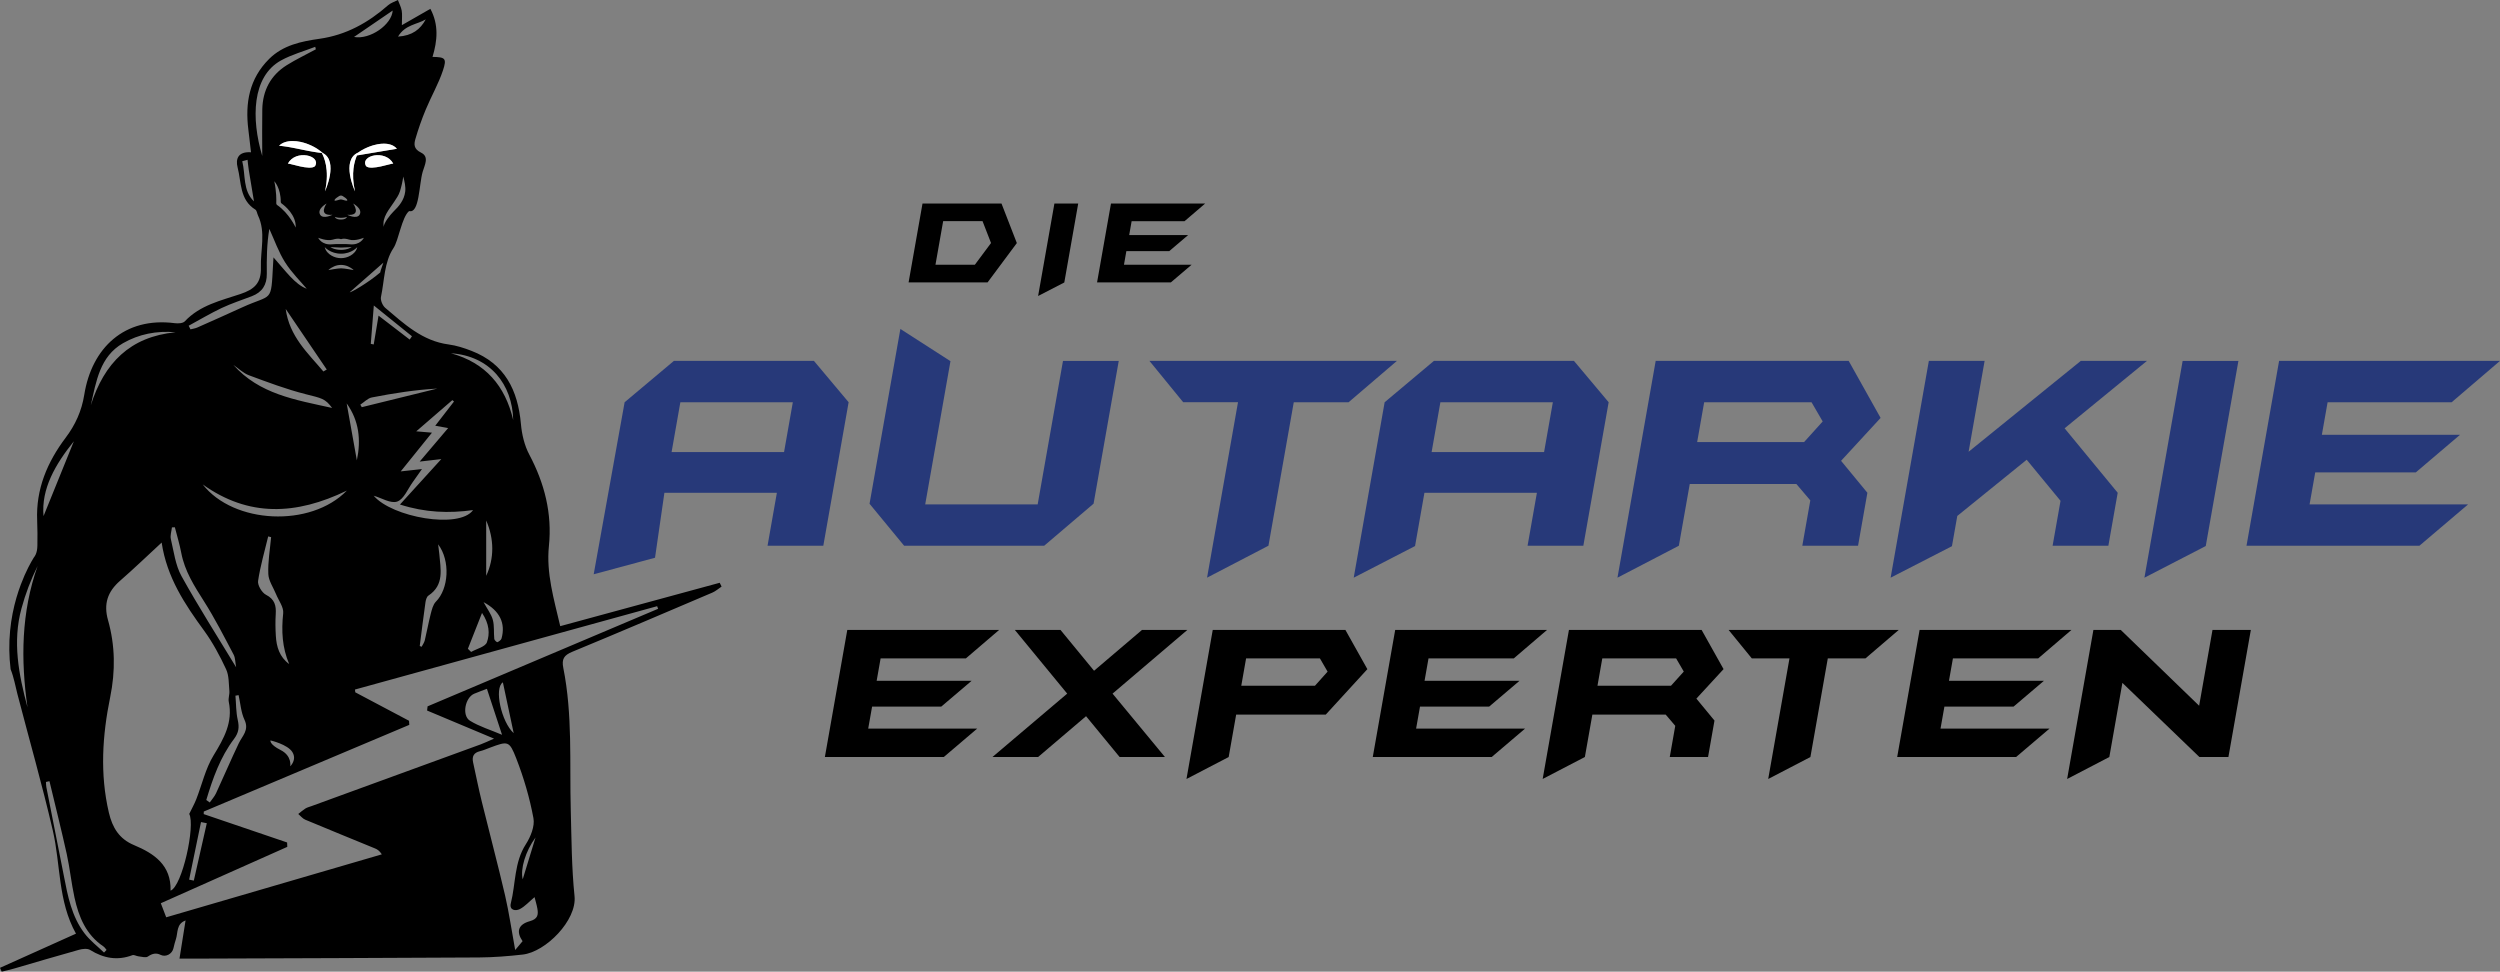 <?xml version="1.0" encoding="UTF-8"?>
<svg xmlns="http://www.w3.org/2000/svg" id="Layer_2" data-name="Layer 2" viewBox="0 0 991.64 385.42">
  <rect x="0" y="0" width="991.64" height="385.42" fill="#808080" stroke="none"/>
  <defs>
    <style>
      .cls-1 {
        fill: #000;
      }

      .cls-1, .cls-2, .cls-3, .cls-4 {
        stroke-width: 0px;
      }

      .cls-2 {
        fill: #273979;
      }

      .cls-3 {
        fill: none;
      }

      .cls-4 {
        fill: #fff;
      }
    </style>
  </defs>
  <g id="Layer_1-2" data-name="Layer 1">
    <g>
      <path class="cls-2" d="M326.57,216.47h-22.12l3.7-21h-44.61l-3.72,25.76-24.33,6.56,12.27-68.24,19.54-16.4h55.55l13.76,16.4-10.04,56.91ZM311,179.31l3.48-19.76h-44.61l-3.48,19.76h44.61ZM433.77,199.79l-19.59,16.68h-55.55l-13.72-16.65,12.23-69.34,19.87,12.78-10.02,56.81h44.61l10.04-56.91h22.12l-9.99,56.64ZM554.1,143.15l-19.17,16.4h-21.75l-10.04,56.91-24.35,12.67,12.27-69.59h-21.75l-13.39-16.4h98.17ZM628.04,216.47h-22.12l3.7-21h-44.61l-3.72,21.12-24.33,12.55,12.27-69.59,19.54-16.4h55.55l13.76,16.4-10.04,56.91ZM612.47,179.31l3.48-19.76h-44.61l-3.48,19.76h44.61ZM737.02,216.47h-22.12l3.17-17.99-5.52-6.49h-42.3l-4.32,24.48-24.35,12.67,15.16-85.99h76.55l12.66,22.62-15.68,17.02,10.44,12.67-3.7,21ZM722.98,167.17l-4.42-7.61h-42.59l-2.78,15.78h42.42l7.37-8.17ZM851.61,143.15l-32.67,26.74,21.06,25.57-3.7,21h-22.12l3.14-17.81-13.42-16.29-27.53,22.29-2.12,12-24.32,12.49,15.16-85.99h22.12l-6.35,36.04,44.5-36.04h26.24ZM874.94,216.58l-24.34,12.57,15.16-85.99h22.12l-12.95,73.42ZM991.64,143.15l-19.17,16.4h-49.21l-2.28,12.92h54.8l-17.54,14.91h-39.89l-2.24,12.68h62.88l-19.3,16.4h-68.6l12.93-73.32h87.61Z"></path>
      <g>
        <path class="cls-1" d="M396.31,249.87l-13.18,11.28h-33.83l-1.57,8.89h37.67l-12.06,10.25h-27.42l-1.54,8.71h43.23l-13.26,11.28h-47.16l8.89-50.4h60.23Z"></path>
        <path class="cls-1" d="M462.09,300.27h-17.99l-13.31-16.19-19.02,16.19h-18.11l29.65-25.14-20.77-25.26h18.11l13.31,16.19,19.02-16.19h17.99l-29.67,25.26,20.78,25.14Z"></path>
        <path class="cls-1" d="M542.38,265.42l-16.51,18.03h-35.54l-2.97,16.83-16.74,8.71,10.42-59.12h52.62l8.71,15.55ZM526.6,266.41l-3.05-5.26h-29.28l-1.91,10.85h29.23l5.01-5.59Z"></path>
        <path class="cls-1" d="M613.64,249.87l-13.18,11.28h-33.83l-1.57,8.89h37.67l-12.06,10.25h-27.42l-1.54,8.71h43.23l-13.26,11.28h-47.16l8.89-50.4h60.23Z"></path>
        <path class="cls-1" d="M677.53,300.27h-15.21l2.18-12.37-3.8-4.46h-29.08l-2.97,16.83-16.74,8.71,10.42-59.12h52.62l8.71,15.55-10.78,11.7,7.18,8.71-2.55,14.44ZM667.88,266.38l-3.04-5.23h-29.28l-1.91,10.85h29.16l5.07-5.62Z"></path>
        <path class="cls-1" d="M753.14,249.87l-13.18,11.28h-14.95l-6.9,39.13-16.74,8.71,8.44-47.84h-14.95l-9.2-11.28h67.49Z"></path>
        <path class="cls-1" d="M821.65,249.87l-13.18,11.28h-33.83l-1.57,8.89h37.67l-12.06,10.25h-27.42l-1.54,8.71h43.23l-13.26,11.28h-47.16l8.89-50.4h60.23Z"></path>
        <path class="cls-1" d="M883.92,300.27h-11.52l-30.54-29.4-5.18,29.4-16.74,8.72,10.42-59.12h10.85l31.09,30.07,5.3-30.07h15.21l-8.89,50.4Z"></path>
      </g>
      <g>
        <path class="cls-1" d="M403.33,96.42l-11.6,15.59h-31.33l5.52-31.28h31.33l6.09,15.69ZM393.1,96.4l-3.37-8.68h-15.62l-3.05,17.28h15.63l6.41-8.61Z"></path>
        <path class="cls-1" d="M422.15,112.05l-10.38,5.36,6.47-36.69h9.44l-5.52,31.33Z"></path>
        <path class="cls-1" d="M478.04,80.73l-8.18,7h-20.99l-.97,5.51h23.38l-7.48,6.36h-17.02l-.95,5.41h26.83l-8.23,7h-29.27l5.52-31.28h37.38Z"></path>
      </g>
      <g>
        <path class="cls-3" d="M150.82,108.07c.04-.66.99-2.92,1.25-3.89-4.72,4.18-8.64,7.56-13.34,11.73.26.3,7.31-3.72,12.1-7.84Z"></path>
        <path class="cls-3" d="M147.07,136.4c.39.08.78.16,1.17.23.57-3.4,1.14-6.82,1.91-11.43,4.58,3.51,8.47,6.5,12.35,9.49.31-.44.61-.87.91-1.31-4.67-3.76-9.33-7.52-15.13-12.21-.47,5.89-.84,10.56-1.21,15.23Z"></path>
        <path class="cls-3" d="M155.76,4.18c-5.16,3.51-10.21,6.97-15.35,10.47,6.33,1.16,14.99-4.86,15.35-10.47Z"></path>
        <path class="cls-3" d="M137.51,160.01c1.37,7.63,2.7,15.11,4.04,22.59,1.7-8.12.89-15.71-4.04-22.59Z"></path>
        <path class="cls-3" d="M80.41,192.15c12.26,15.7,42.77,17.24,57.17,2.45-20.15,9.76-39.01,10.55-57.17-2.45Z"></path>
        <path class="cls-3" d="M81.82,317.33c.47.33.92.66,1.38.98.84-1.22,1.89-2.34,2.5-3.67,3.05-6.58,5.89-13.26,9.01-19.8,1.41-2.96,4.19-5.2,2.28-9.27-1.41-2.99-1.62-6.53-2.36-9.83-.41.07-.82.15-1.24.22.28,3.23.21,6.52.91,9.65.66,2.88.4,5-1.46,7.47-5.48,7.25-8.45,15.69-11.03,24.26Z"></path>
        <path class="cls-3" d="M106.38,212.77c-1.4,5.88-3.13,11.7-4.01,17.66-.25,1.7,1.5,4.65,3.12,5.48,3.49,1.8,4.09,4.31,3.88,7.71-.18,2.85-.13,5.72.04,8.57.26,4.36,1.44,8.39,5.29,11.22-2.79-6.55-3.11-13.19-2.36-20.15.26-2.4-1.83-5.05-2.85-7.59-1.07-2.66-2.96-5.29-3.06-7.99-.2-4.84.68-9.73,1.11-14.6-.39-.1-.77-.2-1.16-.3Z"></path>
        <path class="cls-3" d="M169.92,236.26c-.68.46-1.03,1.73-1.16,2.67-.81,5.76-1.53,11.53-2.27,17.3.26.11.51.21.75.32.43-.85,1.04-1.67,1.26-2.58.83-3.44,1.45-6.96,2.33-10.39.46-1.73.9-3.76,2.07-4.94,5.05-5.04,5.82-16.18.88-22.72.19,1.58.36,2.64.45,3.7.48,6.04,2.14,12.35-4.32,16.65Z"></path>
        <path class="cls-3" d="M98.19,63.39c-.69.19-1.4.38-2.09.57,1.37,5.43.14,11.62,4.65,15.92-.68-4.09-1.39-8.3-2.07-12.51-.21-1.32-.32-2.65-.48-3.98Z"></path>
        <path class="cls-3" d="M142.92,160.51c.19.33.39.67.58,1,10-2.46,19.99-4.92,29.99-7.39-8.78.49-17.41,1.85-26,3.52-1.65.32-3.05,1.88-4.57,2.86Z"></path>
        <path class="cls-3" d="M168.88,7.68c-3.41,2.06-8.15,2.05-11,6.84,5.66-.38,8.82-2.83,11-6.84Z"></path>
        <path class="cls-3" d="M203.57,166.63c-.32-14.12-9.14-25.44-24.69-26.49,13.69,3.76,21.52,12.92,24.69,26.49Z"></path>
        <path class="cls-3" d="M171.34,171.62c-4.18,5.18-7.96,9.87-12.39,15.36,3.17-.35,5.3-.58,8.42-.91-1.53,2.15-2.54,3.63-3.59,5.08-2.01,2.74-3.54,6.84-6.2,7.79-2.55.92-6.27-1.44-9.34-2.31,7.21,8.55,33.93,13.35,39.42,5.71-9.53,1.31-18.9,1.02-29-2.21,5.54-6.1,10.6-11.65,16.4-18.02-3.33.39-5.35.62-8.59.98,4.17-4.91,7.58-8.92,11.3-13.29-2.18-.4-3.45-.63-5.12-.92,2.7-3.48,5.07-6.55,7.44-9.61-.22-.19-.44-.37-.65-.56-4.56,3.94-9.11,7.88-14.32,12.39,2.47.21,4.02.34,6.23.53Z"></path>
        <path class="cls-3" d="M185.59,257.34c.43.42.84.84,1.27,1.26,2.17-1.24,5.61-2.02,6.26-3.82,1.22-3.36.98-7.34-1.93-11.65-2.13,5.4-3.87,9.81-5.61,14.22Z"></path>
        <path class="cls-3" d="M98.73,148.85c-2.25-.83-4.13-2.71-6.17-4.12,10.28,11.58,24.46,13.84,39.17,17.08-2.77-3.79-4.23-3.86-10.49-5.46-7.64-1.95-15.09-4.75-22.5-7.5Z"></path>
        <path class="cls-3" d="M192.85,228.4c3.25-6.91,3.18-14.63,0-21.94v21.94Z"></path>
        <path class="cls-3" d="M196.06,253.46c.05.5,1.04,1.36,1.24,1.27.66-.29,1.46-.86,1.64-1.49,1.66-5.98-.64-10.93-7.14-14.4,1.5,2.77,3.07,4.76,3.68,7.03.65,2.41.32,5.06.58,7.59Z"></path>
        <path class="cls-3" d="M17.27,204.72c3.72-9.18,7.87-19.44,12.03-29.69-7.33,9.13-13,18.85-12.03,29.69Z"></path>
        <path class="cls-3" d="M212.03,355.85c-2.14,1.8-3.77,3.65-5.81,4.73-1.79.93-4.29.43-3.6-2.27,1.98-7.79,1.29-16.19,5.96-23.44,1.9-2.95,3.61-7.15,3.02-10.33-1.49-8.04-3.83-16.03-6.8-23.67-2.78-7.15-3.33-6.94-10.39-4.32-1.34.5-2.65,1.09-4.03,1.42-2.44.59-3.23,2.08-2.72,4.41,1.15,5.29,2.22,10.59,3.51,15.84,3.02,12.32,6.29,24.57,9.16,36.91,1.62,6.96,2.62,14.06,4.02,21.7,1.35-1.62,2.16-2.57,2.94-3.49-2.6-3.79-1.78-6.64,2.89-7.94,3.1-.86,3.41-2.49,2.99-4.94-.26-1.52-.73-3.01-1.13-4.6Z"></path>
        <path class="cls-3" d="M76.88,349.3c1.72-7.59,3.43-15.18,5.15-22.77-.76-.15-1.53-.3-2.29-.45-1.57,7.61-3.14,15.22-4.72,22.83.63.13,1.24.26,1.86.39Z"></path>
        <path class="cls-3" d="M41.02,375.4c-6.9-4.64-9.79-11.71-11.47-19.38-1.25-5.71-1.83-11.55-3.08-17.26-2.13-9.67-4.56-19.27-6.86-28.9-.47.1-.92.2-1.39.31.05.68.02,1.36.15,2.02,2.31,11.73,4.68,23.47,6.95,35.21,1.55,8.01,3.11,16.07,8.14,22.74,2.17,2.89,5.17,5.15,7.79,7.69.34-.35.68-.7,1.01-1.05-.41-.47-.74-1.05-1.25-1.39Z"></path>
        <path class="cls-3" d="M75.06,322.85c1.03-2.13,2.05-3.92,2.79-5.82,2.28-5.82,3.66-12.16,6.86-17.39,4.1-6.72,7.73-13.09,6.04-21.29-.28-1.34.37-2.85.24-4.26-.26-2.91-.12-6.1-1.3-8.64-2.45-5.26-5.24-10.49-8.65-15.18-7.67-10.52-14.84-21.2-16.92-35.06-5.87,5.42-11.07,10.43-16.51,15.17-4.93,4.3-6.59,9.18-4.76,15.62,2.84,10.04,2.97,20.19.86,30.5-3.11,15.21-4.12,30.51-.52,45.86,1.4,5.95,4.09,10.41,10,12.88,7.98,3.34,14.75,7.92,14.47,18.06,4.65-1.82,9.87-25.82,7.4-30.45Z"></path>
        <path class="cls-3" d="M260.66,240.45c-39.95,11.02-79.9,22.04-119.86,33.06.04.37.08.73.13,1.1,7.1,3.76,14.21,7.52,21.31,11.29.03.55.06,1.08.1,1.62-27.17,11.47-54.34,22.92-81.52,34.39,0,.34,0,.68-.02,1.01,11.03,3.75,22.06,7.5,33.09,11.26.03.58.05,1.16.07,1.74-16.66,7.43-33.31,14.85-50.17,22.37.77,2.03,1.37,3.59,2.13,5.58,28.86-8.43,57.2-16.7,85.53-24.98-.98-1.49-1.81-1.98-2.69-2.33-9.23-3.8-18.48-7.55-27.7-11.42-1.05-.44-1.85-1.5-2.76-2.26.94-.73,1.85-1.55,2.86-2.18.7-.44,1.58-.64,2.38-.93,22.38-8.16,44.75-16.31,67.12-24.49,1.49-.54,2.92-1.25,5.29-2.28-9.58-4.02-18.06-7.58-26.54-11.14.07-.56.13-1.1.19-1.66,30.49-12.9,60.96-25.8,91.45-38.7-.13-.34-.26-.68-.39-1.02Z"></path>
        <path class="cls-3" d="M207.34,348.78c1.64-5.37,3.28-10.71,5.07-16.6-3.99,5.41-6.11,12.62-5.07,16.6Z"></path>
        <path class="cls-3" d="M188.09,275.17c-3.61,1.53-4.98,8.67-1.68,10.71,3.7,2.29,8.03,3.58,12.73,5.58-2.19-6.68-4.04-12.3-6-18.24-1.66.64-3.38,1.24-5.05,1.95Z"></path>
        <path class="cls-3" d="M203.76,290.81c-1.42-6.66-2.85-13.39-4.29-20.16-3.58,2.27-.6,15.76,4.29,20.16Z"></path>
        <path class="cls-3" d="M8.52,241.35c-3.61,13.22-1.1,26.2,2.38,39.2-2.69-18.91-2.5-37.63,4.02-56.05-2.71,5.47-4.83,11.08-6.4,16.85Z"></path>
        <path class="cls-3" d="M113.73,25.86c3.71-2.32,7.68-4.22,11.54-6.3-.08-.34-.16-.67-.24-.99-4.54,1.77-9.33,3.07-13.55,5.39-11.6,6.37-11.88,23.13-7.47,37.9,0-6.87-.09-12.68.02-18.47.16-7.5,3.32-13.51,9.7-17.52Z"></path>
        <path class="cls-3" d="M114.42,56.06c-.48.07-.94.19-1.37.33.43-.15.89-.26,1.37-.33Z"></path>
        <path class="cls-3" d="M128.27,147.35c.45-.27.89-.53,1.34-.78-5.3-7.81-10.6-15.62-16.29-24.02,1.49,10.99,8.83,17.51,14.95,24.81Z"></path>
        <path class="cls-3" d="M68.2,209.19c-.17,1.55-.76,3.2-.43,4.63,1.17,4.96,1.81,10.33,4.21,14.68,6.71,12.13,14.2,23.81,21.68,36.17-.36-1.92-.29-3.67-.99-5.01-3.78-7.14-7.44-14.37-11.76-21.16-3.85-6.07-7.63-11.99-9-19.18-.66-3.42-1.69-6.78-2.54-10.17-.39,0-.77.02-1.16.04Z"></path>
        <path class="cls-3" d="M69.65,131.8c-7.55-.69-14.58.73-20.84,4.32-9.22,5.28-10.66,15.19-12.8,24.6,5.29-16.61,15.51-27.2,33.63-28.92Z"></path>
        <path class="cls-3" d="M78.22,129.93c5.97-2.63,11.91-5.29,17.84-8,12.08-5.53,11.41-1.49,12.26-16.96.03-.68.08-1.35.17-2.87,4.81,5.4,8.51,10.73,13.18,12.44-2.32-2.78-5.95-6.33-8.6-10.5-2.59-4.09-4.2-8.81-6.24-13.24-1,5.96-1.06,11.87-.99,17.79.06,4.4-1.86,7.35-5.95,8.91-4,1.53-8.09,2.86-11.95,4.69-4.48,2.11-8.74,4.67-13.09,7.03.23.48.47.96.7,1.44.89-.23,1.84-.35,2.67-.71Z"></path>
        <path class="cls-1" d="M226.98,258.54c18.59-7.68,37.1-15.6,55.61-23.49,1.31-.56,2.42-1.58,3.63-2.38-.24-.51-.49-1.01-.74-1.51-21.04,5.72-42.06,11.45-63.26,17.21-2.53-10.88-5.59-21.02-4.49-31.78,1.33-12.92-1.73-24.85-7.78-36.27-1.93-3.63-2.95-8-3.32-12.14-1.19-13.43-6.4-23.91-19.63-29.02-2.9-1.13-5.96-2.12-9.04-2.53-10.43-1.37-17.66-8.18-25.14-14.51-1.08-.92-1.98-3.06-1.7-4.36,1.38-6.5,1.25-13.82,4.94-19.34,2.1-3.14,3.27-12.22,6.21-14.7,4.12,1.12,3.92-10.58,5.39-15.59.79-2.72,2.69-5.96-.66-7.6-2.94-1.44-2.84-3.31-2.22-5.43,1.15-3.94,2.51-7.84,4.09-11.63,2.17-5.24,5.07-10.22,6.84-15.57,1.59-4.79.87-5.25-4.15-5.33,1.94-6.4,2.53-12.74-.85-19.07-3.82,2.18-7.26,4.17-11.31,6.48,0-2.67.2-4.26-.06-5.76-.26-1.45-.99-2.82-1.51-4.22-1.31.68-2.81,1.14-3.88,2.07-7.88,6.93-16.62,11.82-27.25,13.32-7.18,1.02-14.42,2.51-19.92,7.96-7.91,7.84-9.59,17.5-8.27,28.07.35,2.91.68,5.83,1.05,8.98-5.13-.36-6.19,2.65-5.31,6.03,1.53,5.85.73,12.79,7.04,16.72.59.37.67,1.52,1.04,2.29,3.2,6.75.93,13.74,1.15,20.64.2,6.28-2.69,8.73-8.13,10.55-7.76,2.6-16.03,4.41-22.05,10.83-.75.8-2.67.9-3.97.73-20.01-2.59-32.95,9.84-35.91,28.39-1.04,6.48-3.53,11.91-7.35,17-7.33,9.73-11.87,20.44-11.33,32.9.15,3.29.13,6.58.09,9.86-.02,1.51-.26,2.77-.75,3.77h-.01c-.19.4-.41.74-.68,1.06,0,.01-.01.02-.01.03-1.06,1.7-3.14,5.38-5.1,10.6-2.46,6.52-4.73,15.46-4.59,26.01v.02c.03,2.45.19,5,.51,7.61,1.34,3.36,1.86,6.6,2.68,9.77,4.7,18.08,9.86,36.05,14.07,54.26,3.13,13.52,1.99,27.96,9.18,40.87-10.37,4.66-20.25,9.11-30.13,13.55.22.51.44,1.02.66,1.53,1.61-.4,3.22-.75,4.82-1.21,8.63-2.5,17.25-5.08,25.9-7.48,1.37-.38,3.3-.59,4.37.08,5.34,3.31,10.79,4.32,16.78,2.06.64-.24,1.58.39,2.41.47,1.24.12,2.88.65,3.69.09,1.87-1.31,3.44-1.49,5.01-.7,2.11,1.06,4.65-.32,5.16-2.63.29-1.26.59-2.43.97-3.57.86-2.59.1-6.05,3.83-7.43-.77,4.83-1.54,9.65-2.41,15.14,2.53,0,4.35.01,6.15,0,37.57-.14,75.12-.24,112.68-.46,5.78-.04,11.58-.5,17.32-1.15,9.1-1.02,21.54-13.59,20.55-23.17-1.17-11.33-1.19-22.78-1.5-34.17-.5-18.82.77-37.74-2.96-56.37-.71-3.52.29-5.03,3.55-6.38ZM96.09,63.95c.7-.18,1.4-.37,2.1-.56.16,1.33.27,2.66.48,3.98.68,4.21,1.4,8.42,2.07,12.51-4.51-4.3-3.28-10.5-4.65-15.93ZM203.57,166.63c-3.16-13.57-11-22.74-24.69-26.5,15.55,1.05,24.37,12.38,24.69,26.5ZM191.8,238.84c6.5,3.47,8.79,8.42,7.14,14.4-.18.62-.99,1.2-1.64,1.49-.2.09-1.19-.78-1.24-1.27-.26-2.53.07-5.18-.58-7.6-.61-2.26-2.18-4.26-3.68-7.02ZM193.13,254.78c-.66,1.79-4.09,2.58-6.26,3.82-.43-.42-.85-.84-1.28-1.26,1.74-4.41,3.48-8.82,5.61-14.22,2.91,4.32,3.15,8.3,1.93,11.66ZM192.85,228.4v-21.94c3.18,7.31,3.25,15.03,0,21.94ZM179.43,158.71c.21.18.43.36.65.55-2.37,3.06-4.74,6.13-7.44,9.61,1.67.3,2.94.53,5.12.92-3.71,4.37-7.12,8.38-11.29,13.3,3.23-.37,5.26-.6,8.58-.99-5.79,6.37-10.86,11.93-16.4,18.02,10.1,3.24,19.47,3.52,29,2.21-5.49,7.65-32.21,2.84-39.42-5.7,3.07.87,6.79,3.23,9.34,2.31,2.66-.95,4.2-5.05,6.21-7.79,1.05-1.45,2.06-2.93,3.59-5.09-3.12.34-5.25.57-8.42.92,4.43-5.49,8.21-10.18,12.39-15.36-2.21-.19-3.76-.32-6.23-.53,5.21-4.5,9.76-8.44,14.32-12.38ZM174.24,219.62c-.09-1.07-.26-2.13-.45-3.71,4.94,6.55,4.17,17.68-.88,22.73-1.17,1.18-1.62,3.21-2.08,4.94-.88,3.43-1.5,6.95-2.33,10.39-.22.92-.83,1.73-1.26,2.58-.25-.1-.5-.2-.75-.31.74-5.77,1.45-11.55,2.27-17.31.13-.94.48-2.21,1.16-2.67,6.46-4.29,4.8-10.61,4.32-16.64ZM143.5,161.51c-.19-.33-.39-.67-.58-1,1.52-.98,2.92-2.54,4.57-2.86,8.58-1.67,17.22-3.03,25.99-3.52-9.99,2.46-19.99,4.92-29.98,7.38ZM163.41,133.38c-.31.44-.61.88-.91,1.31-3.89-2.99-7.78-5.97-12.35-9.49-.77,4.61-1.34,8.02-1.91,11.43-.39-.07-.78-.15-1.17-.23.37-4.67.74-9.34,1.21-15.23,5.8,4.69,10.46,8.45,15.13,12.21ZM150.82,108.07c-4.79,4.12-11.84,8.14-12.1,7.84,4.71-4.17,8.63-7.55,13.35-11.73-.27.97-1.21,3.23-1.25,3.89ZM111.33,297.52c-4.59-2.32-4.05-3.83-4.05-3.83,0,0,6.81,1.56,8.7,4.64,1.89,3.08-.86,5.62-.86,5.62,0,0,.81-4.1-3.79-6.43ZM106.43,227.67c.1,2.7,1.98,5.33,3.06,7.99,1.02,2.54,3.1,5.19,2.84,7.59-.74,6.96-.42,13.6,2.37,20.15-3.85-2.83-5.04-6.86-5.29-11.21-.17-2.85-.22-5.72-.04-8.57.21-3.41-.39-5.92-3.88-7.71-1.62-.84-3.37-3.79-3.12-5.48.88-5.96,2.61-11.79,4.01-17.66.39.1.77.2,1.16.3-.44,4.87-1.31,9.75-1.11,14.6ZM80.41,192.15c18.16,13,37.02,12.21,57.17,2.45-14.4,14.79-44.91,13.25-57.17-2.45ZM94.31,285.6c-.71-3.13-.64-6.42-.92-9.65.42-.07.84-.15,1.25-.22.74,3.3.95,6.84,2.36,9.83,1.9,4.07-.88,6.31-2.29,9.27-3.12,6.54-5.96,13.22-9.01,19.81-.61,1.33-1.66,2.45-2.5,3.67-.46-.33-.91-.66-1.38-.98,2.58-8.57,5.55-17.02,11.03-24.26,1.85-2.47,2.11-4.59,1.46-7.47ZM108.79,71.88s2.6,2.69,2.57,8.18c0,.25.11.49.32.64,1.27.91,5.88,4.59,5.6,9.57,0,0-2.59-5.69-7.36-8.95-.22-.15-.35-.4-.34-.67.05-1.18.1-4.7-.79-8.77ZM114.18,64.9c3.13-5.78,13.32-3.21,10.78.99-.01.01-.01.02-.02.03-1.89,1.84-10.25-1.26-10.76-1.02ZM129.61,146.57c-.45.25-.9.51-1.34.78-6.12-7.3-13.46-13.82-14.95-24.81,5.69,8.4,10.99,16.21,16.29,24.03ZM135.27,100.63c4.23,0,6.45-2.61,6.45-2.61-.38,1.61-1.49,2.67-2.68,3.36-2.35,1.36-5.2,1.36-7.55,0-1.19-.69-2.3-1.75-2.68-3.36,0,0,2.23,2.61,6.46,2.61ZM131.05,98.02c1.63.1,4.22.18,4.22.18,0,0,2.59-.08,4.22-.18,0,0-1.52,1.09-4.22,1.09s-4.22-1.09-4.22-1.09ZM140.29,107.14s-3.64-.71-5.02-.71-5.03.71-5.03.71c.68-.67,1.51-1.16,2.31-1.5,1.74-.75,3.69-.75,5.44,0,.79.34,1.62.83,2.3,1.5ZM121.24,156.35c6.26,1.6,7.72,1.67,10.49,5.46-14.71-3.24-28.89-5.5-39.17-17.08,2.05,1.41,3.92,3.28,6.17,4.12,7.42,2.75,14.87,5.56,22.51,7.5ZM137.51,160.01c4.93,6.88,5.74,14.47,4.04,22.59-1.34-7.49-2.67-14.96-4.04-22.59ZM155.99,64.9c-.5-.24-8.87,2.86-10.76,1.02,0-.01-.01-.02-.02-.03-2.54-4.2,7.65-6.77,10.78-.99ZM168.88,7.68c-2.18,4.01-5.34,6.46-11,6.84,2.85-4.79,7.58-4.78,11-6.84ZM158.65,75.86c.59-1.9,1.03-3.87,1.31-5.84.49,1.93,1.03,4.06.76,6.06-.44,3.33-2.41,5.68-4.74,7.94-1.04,1.01-3.82,4.42-3.76,5.97-.72-3.87,2.17-6.9,4.11-9.91.9-1.39,1.83-2.63,2.32-4.22ZM155.76,4.18c-.35,5.61-9.01,11.64-15.34,10.48,5.13-3.51,10.18-6.96,15.34-10.48ZM142.03,60.52s.01-.02.03-.02c.05-.03.1-.07.15-.1.2-.14.41-.28.62-.41.2-.13.41-.26.63-.39.68-.4,1.42-.76,2.18-1.09.19-.09.38-.17.58-.24.29-.12.59-.23.89-.33.17-.06.34-.12.51-.17.22-.07.44-.14.67-.2.52-.14,1.04-.26,1.55-.36h.04c.26-.05.53-.09.79-.12.24-.03.49-.06.73-.07.05-.01.1-.01.16-.01.23-.02.46-.02.69-.02.27-.01.53,0,.79.02.25.02.5.05.75.09.24.04.48.09.7.15l.12.03c.16.04.33.09.48.15.06.02.11.04.16.06.02.01.04.01.06.02.18.07.35.14.52.23.15.08.3.17.45.27.09.05.18.11.27.19.11.07.22.15.32.24.04.04.08.07.12.11.16.14.3.3.44.46l-15.84,2.65c-.95,2.14-2.44,7-.78,14.23,0,0-5.7-12.3,1.22-15.37ZM140.08,80.73s3.87,2.1,2.57,4.4c-1.12,1.99-4.93.06-4.93.06,5.97.55,2.36-4.46,2.36-4.46ZM132.7,79.31c.18-.48,1.15-1.13,1.84-1.55.42-.25.94-.26,1.37-.01.69.41,1.67,1.06,1.84,1.56.26.79-1.89-.21-2.53-.21s-2.8.99-2.52.21ZM137.62,86.04c-.03.12-.39,1.05-2.4,1.05-2.14,0-2.4-1.06-2.4-1.06,1.07.41,2.4.36,2.4.36,0,0,1.32.05,2.4-.35ZM135.27,94.89s.94-.57,3.26.16c2.32.72,5.79-.74,5.79-.74,0,0-1.33,3.05-5.63,2.59-1.18-.12-2.08-.11-2.66-.08-.51.03-1.01.03-1.52,0-.58-.03-1.48-.04-2.66.08-4.3.46-5.64-2.59-5.64-2.59,0,0,3.48,1.46,5.8.74,2.32-.73,3.26-.16,3.26-.16ZM126.97,85.13c-1.3-2.3,2.57-4.4,2.57-4.4,0,0-3.62,5.01,2.36,4.46,0,0-3.81,1.93-4.93-.06ZM125.63,58.9s.02.01.03.02c.04.03.09.05.13.08.01.01.03.02.04.03s.02.01.03.02c.08.05.17.11.25.17.33.22.65.45.97.69.16.12.31.24.46.36.15.12.3.25.44.38,0,0,.02.01.03.02,6.42,3.3.89,15.22.89,15.22,2.02-8.76-.59-14.04-1.27-15.22-.39-.04-.79-.09-1.18-.13-.32-.05-.63-.09-.95-.14-.36-.05-.71-.11-1.06-.17-.36-.06-.71-.12-1.06-.18-.36-.06-.71-.13-1.06-.2-.63-.12-1.25-.24-1.88-.37-.36-.07-.72-.15-1.08-.22-.72-.15-1.44-.3-2.16-.44-.36-.07-.72-.14-1.08-.21-.36-.07-.72-.14-1.08-.2-.39-.07-.78-.13-1.17-.2-.35-.06-.69-.1-1.04-.15-.35-.05-.7-.09-1.05-.14-.36-.04-.72-.08-1.09-.11.32-.32.68-.6,1.08-.84.39-.24.82-.43,1.28-.58.43-.14.89-.26,1.37-.33.1,0,.2-.03.3-.04s.2-.03.3-.03c.06-.01.12-.01.18-.02.24-.02.48-.03.72-.03,1.03-.02,2.12.1,3.23.33.12.02.24.05.36.08.27.06.54.13.81.21h.02s.07.02.1.03c.36.1.71.22,1.07.34.24.09.48.18.72.27.28.11.56.22.83.35.21.09.42.18.62.28.3.15.6.3.9.46.21.12.42.24.63.36.13.07.25.15.38.23.01,0,.03.01.04.02ZM104.04,43.39c-.11,5.79-.02,11.6-.02,18.47-4.41-14.77-4.13-31.53,7.47-37.9,4.22-2.32,9.01-3.62,13.55-5.39.08.33.16.65.24.99-3.86,2.09-7.83,3.98-11.55,6.3-6.38,4.02-9.54,10.02-9.69,17.53ZM87.93,122.17c3.87-1.82,7.96-3.15,11.96-4.68,4.09-1.57,6-4.52,5.94-8.91-.07-5.92-.01-11.84,1-17.79,2.04,4.43,3.65,9.15,6.24,13.24,2.65,4.17,6.27,7.72,8.6,10.5-4.68-1.71-8.37-7.04-13.19-12.44-.09,1.52-.14,2.2-.17,2.87-.85,15.48-.17,11.44-12.26,16.97-5.92,2.71-11.87,5.37-17.83,8-.84.36-1.78.48-2.67.71-.24-.47-.48-.96-.71-1.44,4.36-2.36,8.62-4.91,13.09-7.03ZM71.9,219.32c1.37,7.19,5.15,13.11,9.01,19.18,4.32,6.79,7.98,14.02,11.76,21.16.7,1.34.63,3.1.99,5.01-7.48-12.35-14.97-24.04-21.68-36.17-2.4-4.35-3.04-9.72-4.21-14.68-.33-1.43.26-3.08.43-4.63.39-.02.77-.03,1.16-.04.86,3.39,1.89,6.74,2.54,10.17ZM48.81,136.12c6.26-3.58,13.28-5.01,20.84-4.32-18.13,1.72-28.34,12.31-33.63,28.92,2.13-9.41,3.57-19.32,12.79-24.6ZM10.9,280.55c-3.48-13.01-5.99-25.98-2.38-39.2,1.57-5.77,3.69-11.38,6.4-16.85-6.52,18.42-6.71,37.14-4.02,56.05ZM29.3,175.03c-4.16,10.25-8.31,20.5-12.03,29.69-.98-10.84,4.7-20.56,12.03-29.69ZM41.26,377.84c-2.62-2.54-5.62-4.8-7.79-7.69-5.04-6.67-6.6-14.73-8.14-22.74-2.28-11.75-4.64-23.48-6.95-35.22-.13-.66-.1-1.35-.15-2.02.46-.11.92-.21,1.39-.31,2.3,9.63,4.72,19.23,6.86,28.9,1.25,5.71,1.82,11.55,3.07,17.26,1.68,7.67,4.57,14.74,11.47,19.38.51.34.84.92,1.25,1.39-.34.35-.67.7-1.01,1.05ZM53.19,335.23c-5.91-2.46-8.6-6.92-10-12.87-3.6-15.36-2.59-30.65.52-45.86,2.1-10.31,1.98-20.46-.86-30.5-1.83-6.44-.17-11.32,4.76-15.62,5.44-4.74,10.64-9.75,16.51-15.17,2.07,13.86,9.24,24.54,16.92,35.06,3.4,4.69,6.19,9.92,8.64,15.18,1.18,2.54,1.04,5.73,1.3,8.64.13,1.4-.51,2.91-.24,4.25,1.7,8.2-1.93,14.58-6.03,21.3-3.2,5.23-4.58,11.57-6.86,17.39-.74,1.89-1.76,3.68-2.79,5.82,2.47,4.62-2.75,28.62-7.4,30.44.28-10.13-6.49-14.72-14.47-18.06ZM79.73,326.08c.77.15,1.53.3,2.3.45-1.72,7.59-3.44,15.18-5.15,22.77-.62-.13-1.23-.26-1.86-.39,1.58-7.61,3.15-15.21,4.71-22.83ZM210.17,365.39c-4.66,1.3-5.49,4.15-2.89,7.94-.77.93-1.58,1.88-2.93,3.5-1.4-7.65-2.41-14.74-4.02-21.7-2.87-12.34-6.15-24.59-9.17-36.91-1.29-5.25-2.36-10.55-3.51-15.84-.51-2.33.28-3.83,2.72-4.41,1.38-.33,2.69-.92,4.03-1.42,7.07-2.62,7.61-2.83,10.39,4.32,2.97,7.63,5.31,15.62,6.8,23.66.6,3.19-1.12,7.39-3.01,10.34-4.67,7.24-3.99,15.64-5.96,23.43-.69,2.7,1.82,3.21,3.6,2.28,2.04-1.07,3.67-2.93,5.81-4.73.4,1.59.87,3.08,1.13,4.6.43,2.45.11,4.08-2.99,4.94ZM199.14,291.46c-4.7-2-9.03-3.29-12.73-5.58-3.31-2.05-1.94-9.18,1.68-10.71,1.67-.71,3.39-1.31,5.05-1.95,1.95,5.94,3.8,11.56,6,18.24ZM199.47,270.65c1.44,6.77,2.87,13.5,4.29,20.16-4.88-4.4-7.87-17.89-4.29-20.16ZM212.42,332.19c-1.8,5.88-3.44,11.22-5.08,16.59-1.03-3.98,1.09-11.18,5.08-16.59ZM169.6,280.18c-.06.56-.12,1.1-.19,1.66,8.49,3.55,16.97,7.12,26.55,11.14-2.37,1.03-3.8,1.74-5.29,2.28-22.37,8.18-44.74,16.33-67.12,24.49-.8.3-1.68.5-2.38.93-1.01.64-1.92,1.45-2.86,2.19.91.76,1.71,1.82,2.76,2.26,9.21,3.86,18.46,7.61,27.7,11.41.88.36,1.7.85,2.69,2.34-28.33,8.28-56.68,16.55-85.53,24.97-.77-1.98-1.36-3.54-2.14-5.58,16.86-7.51,33.52-14.94,50.17-22.36-.02-.58-.04-1.16-.07-1.74-11.03-3.75-22.05-7.5-33.08-11.25.01-.34.02-.68.02-1.02,27.18-11.46,54.35-22.92,81.52-34.38-.04-.54-.07-1.08-.1-1.62-7.11-3.76-14.22-7.53-21.32-11.29-.05-.37-.09-.73-.13-1.1,39.96-11.02,79.92-22.04,119.86-33.06.13.34.26.69.39,1.03-30.49,12.9-60.96,25.8-91.45,38.7Z"></path>
        <path class="cls-4" d="M128.9,75.89c2.02-8.76-.59-14.04-1.27-15.22-.39-.04-.79-.09-1.18-.13-.32-.05-.63-.09-.95-.14-.36-.05-.71-.11-1.06-.17-.36-.06-.71-.12-1.06-.18-.36-.06-.71-.13-1.06-.2-.63-.12-1.25-.24-1.88-.37-.36-.07-.72-.15-1.08-.22-.72-.15-1.44-.3-2.16-.44-.36-.07-.72-.14-1.08-.21-.36-.07-.72-.14-1.08-.2-.39-.07-.78-.13-1.17-.2-.35-.06-.69-.1-1.04-.15-.35-.05-.7-.09-1.05-.14-.36-.04-.72-.08-1.09-.11.32-.32.68-.6,1.08-.84.39-.24.82-.43,1.28-.58.43-.14.89-.26,1.37-.33.1,0,.2-.03.3-.04s.2-.03.3-.03c.06-.01.12-.01.18-.02.24-.02.48-.03.72-.03,1.03-.02,2.12.1,3.23.33.12.02.24.05.36.08.27.06.54.13.81.21h.02s.07.02.1.03c.36.1.71.22,1.07.34.24.09.48.18.72.27.28.11.56.22.83.35.21.09.42.18.62.28.3.15.6.3.9.46.21.12.42.24.63.36.13.07.25.15.38.23.01,0,.03.01.04.02s.02.01.03.02c.04.03.09.05.13.08.01.01.03.02.04.03s.02.01.03.02c.08.05.17.11.25.17.33.22.65.45.97.69.16.12.31.24.46.36.15.12.3.25.44.38,0,0,.02.01.03.02,6.42,3.3.89,15.22.89,15.22Z"></path>
        <path class="cls-4" d="M155.99,64.9c-.5-.24-8.87,2.86-10.76,1.02,0-.01-.01-.02-.02-.03-2.54-4.2,7.65-6.77,10.78-.99Z"></path>
        <path class="cls-4" d="M141.59,61.66c-.95,2.14-2.44,7-.78,14.23,0,0-5.7-12.3,1.22-15.37,0-.01.01-.02.03-.02.05-.03.1-.07.15-.1.2-.14.41-.28.62-.41.2-.13.41-.26.63-.39.68-.4,1.42-.76,2.18-1.09.19-.09.38-.17.58-.24.29-.12.59-.23.89-.33.17-.06.34-.12.51-.17.22-.07.44-.14.67-.2.52-.14,1.04-.26,1.55-.36h.04c.26-.05.53-.09.79-.12.24-.03.49-.06.73-.07.05-.01.1-.01.16-.01.23-.02.46-.02.69-.02.27,0,.53.01.79.02.25.02.5.05.75.09.24.04.48.09.7.15l.12.03c.16.04.33.09.48.15.06.02.11.04.16.06.02.01.04.01.06.02.18.07.35.14.52.23.15.08.3.17.45.27.09.05.18.11.27.19.11.07.22.15.32.24.04.04.08.07.12.11.16.14.3.3.44.46l-15.84,2.65Z"></path>
        <path class="cls-4" d="M124.96,65.89s-.01.02-.02.03c-1.89,1.84-10.25-1.26-10.76-1.02,3.13-5.78,13.32-3.21,10.78.99Z"></path>
      </g>
    </g>
  </g>
</svg>
